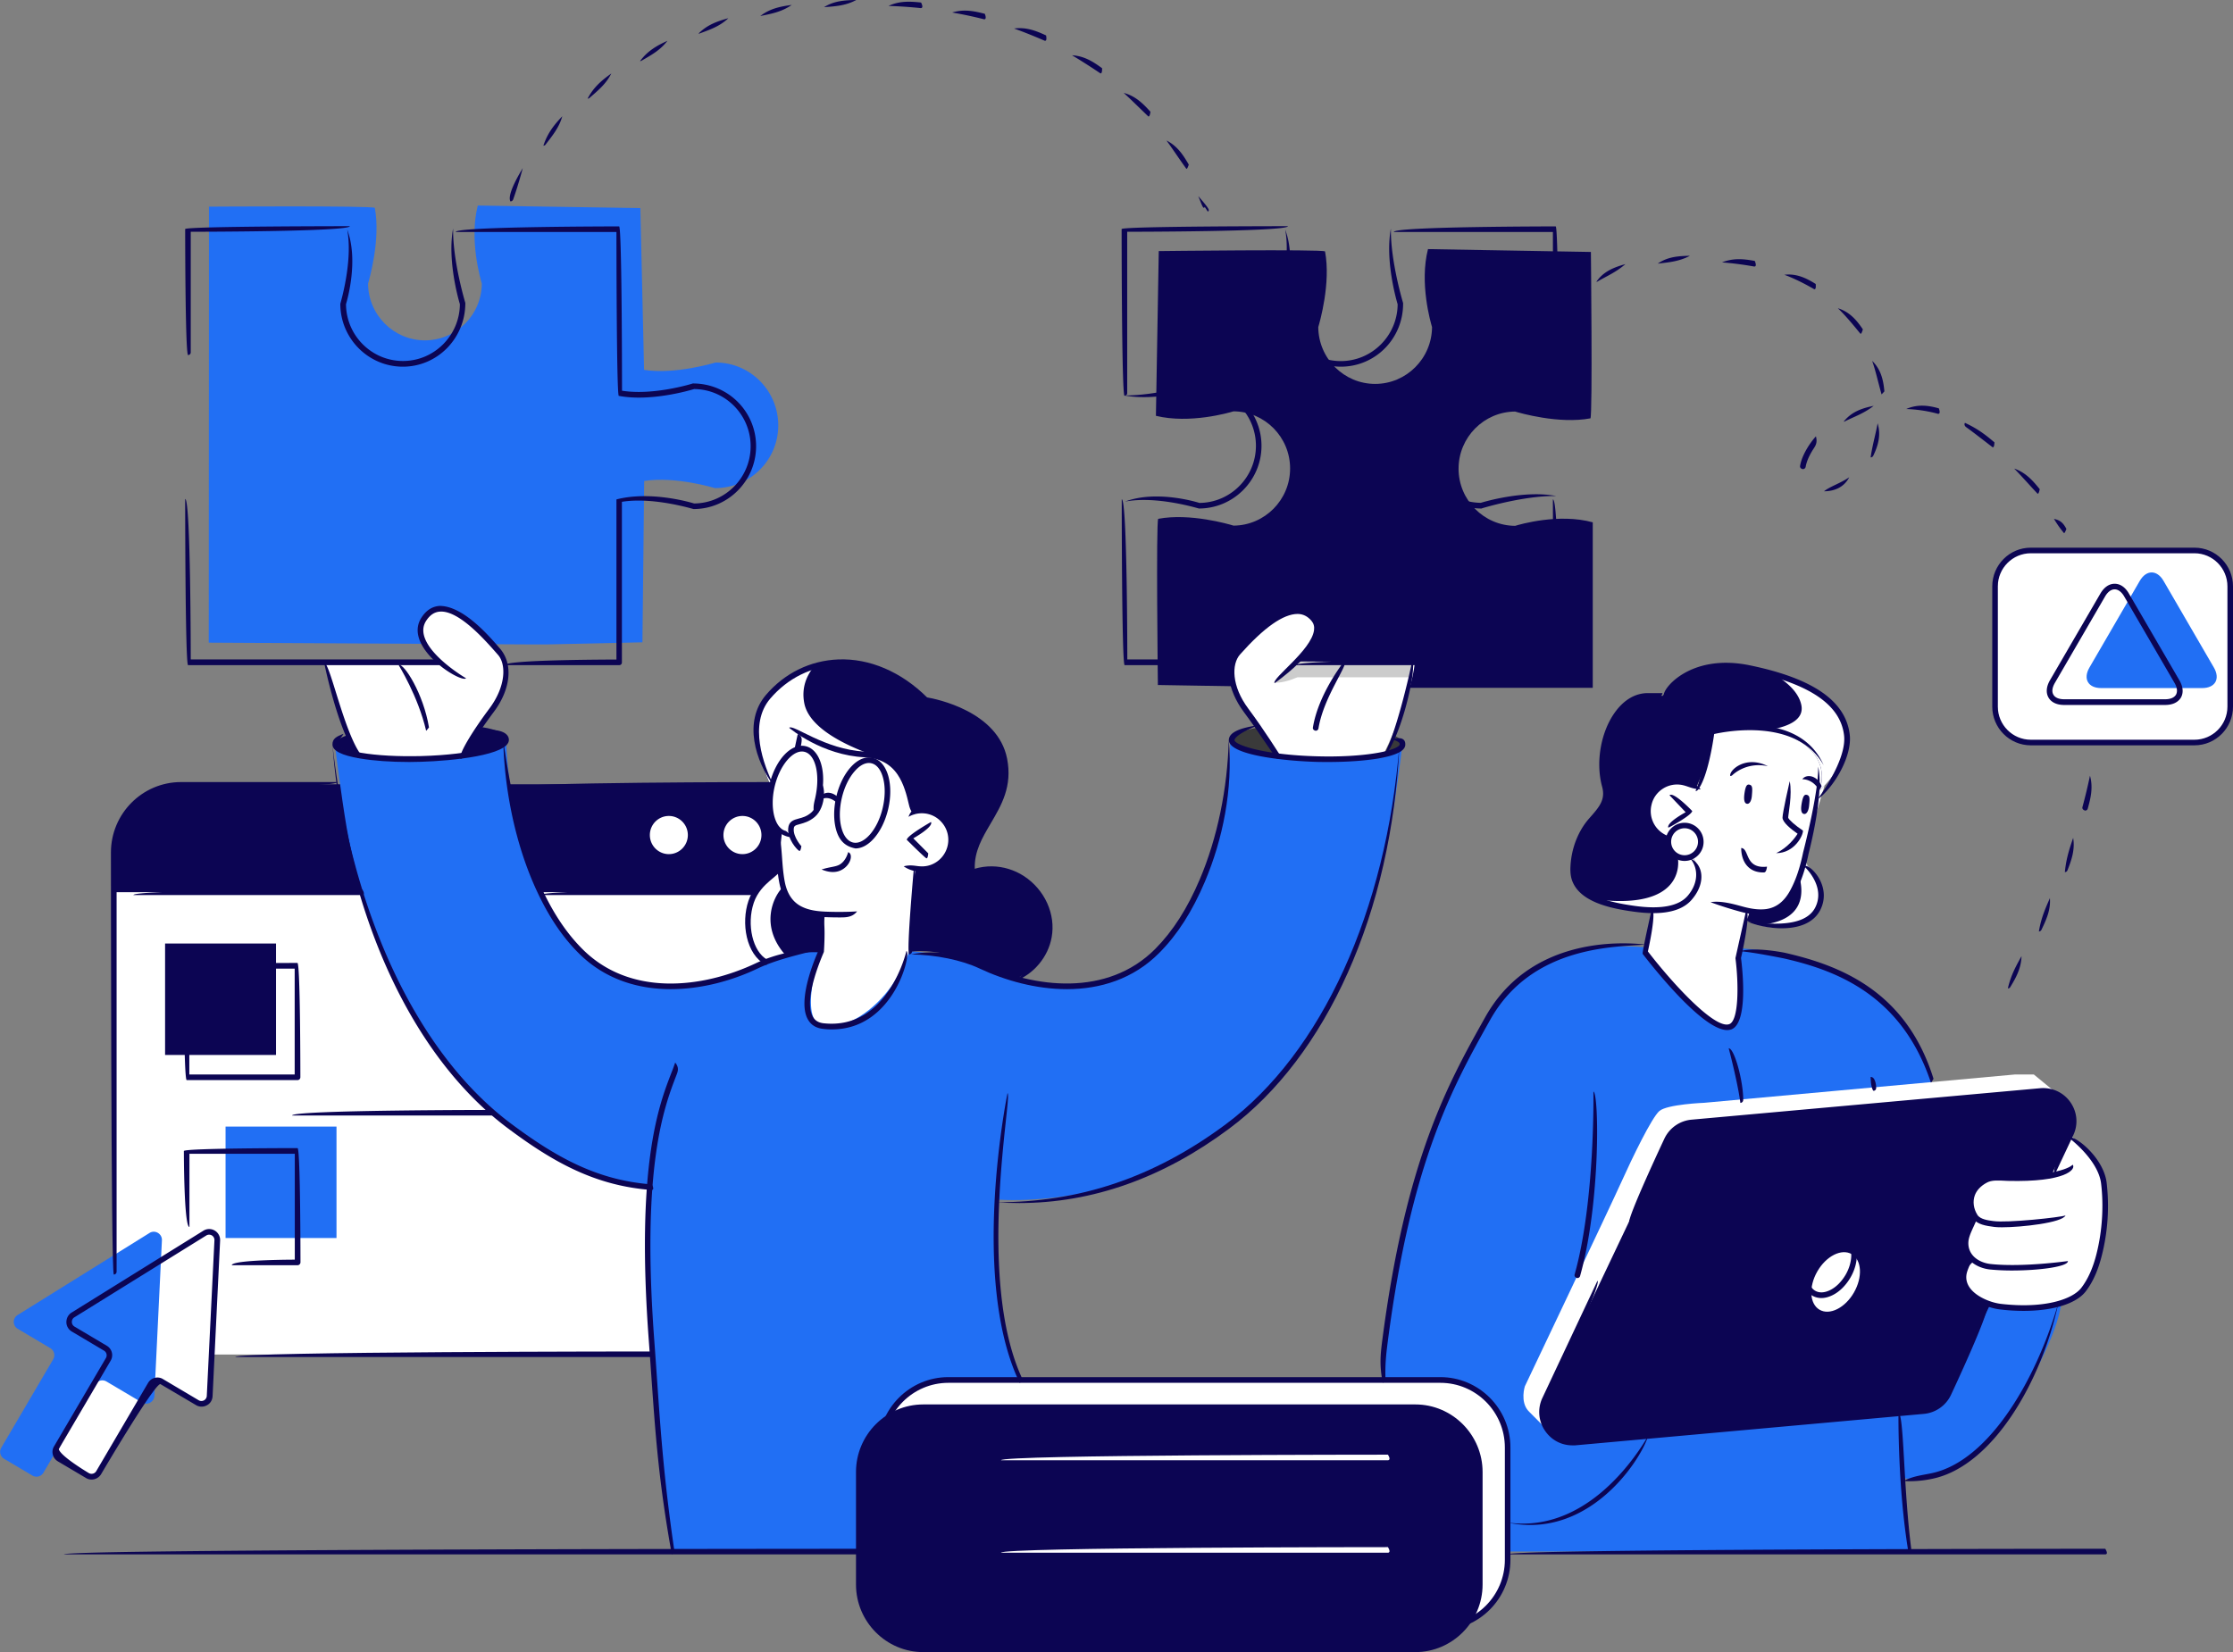 <svg xmlns="http://www.w3.org/2000/svg" width="427" height="316" fill="none"><rect width="100%" height="100%" fill="#808080" stroke="none"/><path fill="#fff" d="M419.526 142.202H388.96c-3.862 0-7.015-3.147-7.015-7.028v-23.036c0-3.881 3.132-7.028 7.015-7.028h30.566c3.862 0 6.994 3.147 6.994 7.028v23.036c0 3.881-3.132 7.028-6.994 7.028Zm-79.901-2.685s-10.126-1.448-12.047.461c0 0-2.004 8.854-2.902 9.861 0 0 .501.902-1.482 0-1.984-.902-8.978.377-8.978.377l-1.92 10.868-7.245 10.658s5.741 2.79 10 2.14c0 0 1.462-.336.961 1.426-.501 1.763-3.048 12.001-3.048 12.001s4.447 8.958 5.094 8.958c.626 0 3.194 1.28 4.447 1.91 1.273.629 4.468.629 5.721.629 1.273 0 6.367 0 6.367-1.28s2.548-4.469 1.9-5.748c-.626-1.28-3.173-8.959-3.173-8.959l-.543-1.405 1.127-5.161s-.208-1.28 1.838-.231c2.046 1.049 9.478 2.622 12.088-2.979 1.399-3.021-3.048-8.77-3.048-8.77l1.441-5.056 3.653-12.231-.626-8.309s-6.368-3.839-6.994-3.839c-.668.021-4.594 1.007-2.631 4.679ZM20.19 261.662l-8.603 14.665-.71 1.762.335.86 4.321 2.686 1.65.881 1.023.231 1.983-2.518 7.913-13.49 1.17-1.489.834-.903s2.15.462 1.942.672c-.209.231 5.282 3.126 5.282 3.126l1.629.629 1.127-.65.313-1.238.94-19.448-12.694-1.406-8.456 15.63Z"/><path fill="#fff" d="M154.352 163.119H21.922v95.962h132.43v-95.962Z"/><path fill="#0C0553" d="M21.755 170.651h128.359l1.942-12.378-4.823-8.266H34.637s-10.189.545-12.569 10.322l-.313 10.322Z"/><path fill="#216FF4" d="M96.77 141.51s.501 18.399 6.41 28.763c5.908 10.364 11.316 17.875 23.55 18.379 12.235.482 19.918-7.364 30.608-6.63l17.224-.042s7.203.378 16.473 4.007c9.27 3.63 17.078 2.958 20.628 1.595 3.549-1.364 8.08-2.266 13.153-9.882s7.412-15.021 8.226-18.588c.835-3.567 2.192-12.735 2.192-16.91 0 0 7.308 3.357 17.162 2.979 9.855-.377 13.112-.314 15.763-2.79 0 0-2.171 19.91-5.512 29.435-3.34 9.525-8.998 25.134-17.162 33.358-8.163 8.224-15.784 15.903-29.48 20.623-13.696 4.7-25.367 3.63-25.367 3.63s-.689 14.371.585 20.896 3.424 12.944 3.424 12.944l10.711 33.505h-76.895s-3.507-26.225-4.008-41.33c-.501-15.106-.209-28.365-.209-28.365s-13.425-.629-26.286-11.329c-12.86-10.7-18.352-19.868-23.195-30.19-4.844-10.302-7.454-21.253-8.477-27.253-1.023-6.001-2.171-15.169-2.171-15.169s6.159 2.098 14.949 1.93c8.768-.168 16.953-1.531 17.704-3.566Zm40.086-72.171c-.229.042-7.725 2.35-13.696 1.405l-.71-30.945-31.087-.483c-1.67 6.504.5 14.015.772 14.917-.041 6-4.906 10.868-10.877 10.868-5.971 0-10.836-4.868-10.878-10.868.272-.902 2.422-8.413 1.295-14.476-.522-.44-31.714-.23-31.714-.23l-.042 83.395 60.86.335h3.862l18.206-.398.334-30.862c5.971-.944 13.467 1.343 13.529 1.364 6.744.02 12.11-5.371 12.11-12 0-6.63-5.366-12.022-11.964-12.022Z"/><path fill="#0C0553" d="m304.216 48.191-31.151-.546c-1.67 6.504.501 14.015.773 14.917-.042 6-4.907 10.868-10.878 10.868s-10.835-4.868-10.877-10.868c.271-.902 2.443-8.413 1.294-14.476-.522-.44-31.797-.063-31.797-.063l-.543 31.512c6.472 1.574 13.947-.587 14.844-.86 5.972.042 10.815 4.93 10.815 10.93s-4.843 10.889-10.815 10.931c-.897-.273-8.372-2.455-14.406-1.3-.438.608-.062 31.784-.062 31.784l32.946.545h50.212V99.906c-6.473-1.783-13.947.399-14.845.672-5.971-.042-10.815-4.93-10.815-10.93s4.844-10.89 10.815-10.931c.898.273 8.372 2.433 14.406 1.3.418-.86.084-31.826.084-31.826Z"/><path fill="#fff" d="M264.819 143.755s5.031-10.197 5.741-17.078h-22.736s6.555-5.14 2.777-8.896c-3.779-3.755-13.049 6.043-13.676 6.84-.626.797-2.401 4.469-.605 7.721 1.775 3.251 7.787 12 7.787 12s17.997 1.804 20.712-.587Zm-176.671.692s7.098-10.343 7.537-11.392c.438-1.049 2.547-5.245-.063-8.161-2.61-2.917-6.2-6.924-8.456-7.679-2.275-.734-4.53-.923-6.075 1.175s-.188 5.287 2.985 8.287H62.113s3.925 13.973 6.054 17.392c.021 0 15.137 2.14 19.98.378Zm85.704 37.575 1.566-15.609s6.598-.357 6.598-5.749c0-5.391-5.512-5.811-7.036-5.643 0 0-1.503-6.483-3.8-8.602-2.318-2.098-5.888-1.888-8.205-2.392-2.318-.503-7.516-2.328-9.5-3.692 0 0-4.969 5.769-6.117 11.413-1.211 5.937 2.317 6.042 2.171 7.427-.626 5.455-1.315 13.133 3.028 14.392 4.342 1.238 5.157 1.343 5.157 1.343l-.794 6.797s-4.844 14.623 1.128 14.686c5.971.063 11.19-5.601 13.153-8.916 1.942-3.294 2.651-5.455 2.651-5.455Z"/><path fill="#0C0553" d="M149.153 166.917s-4.822 1.279-5.971 7.301c-1.127 6 2.965 9.608 2.965 9.608s6.994-2.161 10.878-1.615l.689-7.28c-.021 0-8.519.398-8.561-8.014Zm25.054 15.105s4.573-.671 10.001 1.49c5.407 2.182 10.355 3.608 10.355 3.608s6.661-3.671 6.139-9.944c-.501-6.273-5.533-10.218-8.644-10.658-3.09-.42-5.846-.105-5.846-.105s-1.127-3.63 2.422-8.623c3.549-5.014 4.447-10.217 3.007-14.035-1.42-3.819-6.911-9.001-14.031-9.735l-1.106-.608s-5.783-6.148-13.216-6.63c-7.412-.483-14.719 2.685-17.475 7.972-2.756 5.287.397 13.092 1.399 15.232 0 0 1.921-3.21 2.443-4.343.334-.734 2.797-2.329 2.797-2.329l.981-2.979s3.696 3.168 8.581 3.525c4.886.356 7.725.86 9.918 3.797 2.233 2.979 2.463 7.595 2.463 7.595s1.858-.986 4.176.377c2.296 1.364 3.57 3.336 3.236 5.875-.334 2.538-3.278 5.203-6.765 4.741l-.835 15.777Zm-107.71-41.393 1.378 3.272s-3.215-.545-3.424-1.636c-.209-1.091 2.046-1.636 2.046-1.636Zm25.242-1.595-3.591 5.413s9.144-1.112 8.643-3.231c-.417-1.699-5.052-2.182-5.052-2.182Z"/><path fill="#3A3A3A" d="m266.384 140.88-1.733 3.378s3.383-.713 3.508-1.867-1.754-1.762-1.754-1.762l-.021.251Zm-22.318 3.462-3.821-5.119s-5.136.923-4.76 2.287c.417 1.363 8.581 2.832 8.581 2.832Z"/><path fill="#CCC" d="m270.539 126.677-22.506-.168-3.195 3.042c.167 0-1.336.986-1.336.986 1.253.189 3.027-.335 4.593-.986h21.546l.898-2.874Z"/><path fill="#fff" d="M131.95 159.552c0 2.245-1.816 4.071-4.05 4.071s-4.051-1.826-4.051-4.071c0-2.244 1.817-4.07 4.051-4.07 2.234.021 4.05 1.826 4.05 4.07Zm14.072 0c0 2.245-1.817 4.071-4.05 4.071-2.234 0-4.051-1.826-4.051-4.071 0-2.244 1.817-4.07 4.051-4.07 2.233.021 4.05 1.826 4.05 4.07Z"/><path fill="#0C0553" d="M347.976 151.161s7.266-6.19 4.405-13.386c-2.004-5.035-7.662-7.175-13.341-8.916-5.679-1.741-10.418-1.93-14.113-.818-3.696 1.112-7.015 5.077-7.015 5.077s-4.635-1.259-6.995 1.615c-2.359 2.875-4.447 7.406-4.551 11.392-.104 3.987 1.503 6.483-.793 9.273-2.297 2.791-5.554 7.637-4.719 11.456.814 3.797 4.531 5.685 9.959 6.713 5.408 1.049 9.834.713 12.068-1.552 2.234-2.245 2.943-4.721.689-8.246 0 0-3.508 1.469-4.677-3.335 0 0-4.865-2.287-3.382-7.322 1.482-5.035 7.578-3.798 8.727-2.329 0 0 2.422-4.616 3.069-10.805 0 0 5.637-1.993 11.671-.377 6.013 1.594 10.877 5.349 8.998 11.56Z"/><path fill="#216FF4" d="m332.798 181.393-.313 1.363s1.252 13.595-1.65 13.637c-2.902.042-9.833-5.601-12.464-9.588-2.631-3.986-3.862-4.699-3.862-4.699v-.902s-7.684-.965-15.012 1.384c-7.328 2.35-12.798 6.357-21.003 22.932-8.184 16.574-9.395 28.05-10.627 32.686-1.232 4.637-3.863 20.791-3.195 25.743.669 4.951 6.514 28.763 23.614 32.812h76.643l-.897-14.035s11.086 2.308 20.502-12.462c9.416-14.77 9.604-21.022 9.604-21.022s-9.813 2.035-13.675.21c-3.863-1.826-11.233-42.946-11.233-42.946s-4.196-23.078-36.432-25.113Z"/><path fill="#0C0553" d="m392.488 224.339 4.03-9.064s.313-5.454-4.385-6.441l-68.605 5.623s-3.863.273-5.491 5.035l-22.757 48.17s-1.9 7.364 5.01 8.245l68.042-6.126s2.902-.063 4.26-3.461l19.896-41.981Z"/><path fill="#fff" d="m392.739 208.667-3.821-3.147h-3.632l-59.378 5.412s-7.098.273-8.602 1.574c-1.482 1.301-5.136 8.853-7.244 13.532-2.109 4.699-18.478 39.128-18.478 39.128s-.939 2.916.668 4.699l2.819 2.832s-.772-2.769.438-5.349c1.211-2.581 24.365-51.296 24.365-51.296s2.986-1.427 7.37-1.7c4.406-.273 63.178-5.664 63.178-5.664h2.317v-.021Zm-117.294 102.78h-94.097c-7.078 0-12.861-5.811-12.861-12.923v-21.526c0-7.112 5.783-12.923 12.861-12.923h94.097c7.078 0 12.861 5.811 12.861 12.923v21.526c0 7.112-5.783 12.923-12.861 12.923Zm72.072-68.268c-1.691 2.937-1.503 6.231.438 7.343 1.921 1.112 4.865-.357 6.556-3.294 1.691-2.937 1.503-6.231-.417-7.343-1.942-1.133-4.886.356-6.577 3.294ZM325.24 161c0 1.721-1.399 3.126-3.111 3.126-1.712 0-3.111-1.405-3.111-3.126 0-1.72 1.399-3.126 3.111-3.126 1.712.021 3.111 1.406 3.111 3.126Z"/><path fill="#0C0553" d="M345.346 165.28s5.783 6.378.751 10.28c-5.031 3.902-12.088.525-12.088.525l.626-1.826s4.865.273 6.66-1.657c1.796-1.909 4.051-7.322 4.051-7.322Z"/><path fill="#216FF4" d="m3.361 251.529 25.221-15.693c1.065-.672 2.443.146 2.38 1.405l-1.44 29.75a1.573 1.573 0 0 1-2.36 1.28l-6.806-4.029a1.554 1.554 0 0 0-2.13.546L8.31 281.677a1.54 1.54 0 0 1-2.13.545l-5.387-3.189a1.555 1.555 0 0 1-.542-2.14l9.917-16.888c.438-.735.188-1.7-.543-2.14l-6.18-3.672a1.541 1.541 0 0 1-.084-2.664Zm60.986-36.044H43.134v21.316h21.213v-21.316Z"/><path fill="#0C0553" d="M52.78 180.47H31.568v21.315H52.78V180.47Z"/><path fill="#216FF4" d="M413.721 111.11c-1.252-2.161-3.298-2.161-4.551 0l-9.625 16.574c-1.253 2.161-.25 3.923 2.234 3.923h19.333c2.485 0 3.487-1.762 2.234-3.923l-9.625-16.574Z"/><path fill="#fff" d="M153.789 134.46c-.543-2.916.438-5.182 1.774-6.839-4.322 1.238-7.954 3.755-9.708 7.133-2.756 5.287.397 13.092 1.399 15.232 0 0 1.92-3.21 2.442-4.343.334-.734 2.798-2.329 2.798-2.329l.981-2.979s3.696 3.168 8.581 3.525c3.069.23 5.324.503 7.12 1.405.459-.126-14.072-3.755-15.387-10.805Zm-4.197 35.331a9.69 9.69 0 0 1-.418-2.874s-4.822 1.279-5.971 7.301c-1.148 6 2.944 9.608 2.944 9.608s2.693-.629 4.197-.986c-5.178-5.664-2.464-11.287-.752-13.049Zm198.384-18.63s7.266-6.19 4.406-13.386c-2.005-5.035-7.663-7.175-13.342-8.916 2.443 1.406 4.865 3.42 5.408 5.958.584 2.728-2.213 4.07-5.721 4.721 6.264 1.657 11.128 5.412 9.249 11.623Zm-24.427 12.629s-1.441.609-2.798-.251c.585 2.454.355 10.07-14.489 8.622.522.126 3.967 1.301 4.551 1.427 5.408 1.049 9.834.713 12.068-1.552 2.213-2.266 2.923-4.721.668-8.246Zm21.797 1.49s-.501 1.196-1.211 2.665c.605 2.349 1.357 8.245-7.746 8.979 2.505.671 6.514 1.133 9.687-1.364 5.032-3.902-.73-10.28-.73-10.28Z"/><path fill="#0C0553" d="M270.643 316h-94.097c-7.078 0-12.861-5.811-12.861-12.924v-21.525c0-7.112 5.783-12.924 12.861-12.924h94.097c7.078 0 12.861 5.812 12.861 12.924v21.525c0 7.113-5.804 12.924-12.861 12.924Z"/><path fill="#fff" d="m395.892 217.142-3.383 7.197s-3.695.692-6.806.986c-3.132.272-6.952-.965-8.372 2.727-1.399 3.672.814 5.098.814 5.098s-4.718 4.91-.605 7.973c0 0-4.781 3.671.355 6.881 5.136 3.21 14.907 1.741 17.203.923 2.297-.818 6.326-3.965 6.89-11.623.564-7.657.501-11.707-.793-14.224-1.274-2.539-5.303-5.938-5.303-5.938Z"/><path fill="#0C0553" d="M128.463 297.307c-2.505-13.826-3.152-23.33-3.862-33.379-.167-2.371-.334-4.805-.522-7.343-2.526-33.652 1.9-45.149 4.28-51.317.292-.734.543-1.406.752-2.035.793.986.522 1.678.229 2.433-2.338 6.085-6.723 17.435-4.217 50.856.188 2.538.355 4.972.522 7.343.689 10.028 1.357 19.49 3.319 32.833-.459.609-.48.609-.501.609Zm24.031-153.573c-.397-.063-.584-.357-.522-.651.543-2.559.564-2.622.585-2.664 1.002.398.814 1.196.459 2.895a.518.518 0 0 1-.522.42Zm8.122 31.742c-1.065 0-2.109-.021-2.965-.063-1.211-.042-3.027-.209-4.656-.965-2.15-1.007-3.466-2.853-3.988-5.685-.626-3.252-.459-6.21-.02-9.63.647 3.462.48 6.315 1.064 9.441.46 2.455 1.587 4.07 3.403 4.909 1.107.525 2.464.797 4.239.881 1.774.084 4.363.084 6.201-.042-.898 1.133-2.088 1.154-3.278 1.154Zm15.679-8.685c-1.503-.084-2.589-.462-3.487-1.091 1.358-.357 2.234-.042 3.153 0 2.756.209 5.178-1.931 5.366-4.742a5.031 5.031 0 0 0-1.253-3.671 4.993 4.993 0 0 0-3.466-1.721 5.094 5.094 0 0 0-2.881.672c.522-1.553 1.712-1.826 2.944-1.763a6.015 6.015 0 0 1 4.196 2.077 6.092 6.092 0 0 1 1.504 4.448c-.188 3.294-2.882 5.791-6.076 5.791Z"/><path fill="#0C0553" d="M177.151 164.168c-.376-.168-3.758-3.546-3.758-3.546.125-.86 4.635-3.398 4.635-3.398.522.944-3.382 3.126-3.382 3.126l2.86 2.874c-.083.881-.23.944-.355.944Zm-18.08 32.729a11.78 11.78 0 0 1-1.691-.105c-1.337-.147-2.318-.755-2.903-1.825-2.108-3.735 1.545-12.064 2.005-13.071l.522-7.028c1.064.084.543 7.196.543 7.196-.084.273-4.051 8.937-2.13 12.378.418.755 1.107 1.175 2.088 1.28 12.339 1.322 15.784-13.679 15.825-13.826 1.003.399-2.338 15.001-14.259 15.001Zm.188-30.106c-.668 0-1.378-.168-2.151-.483 1.566-.503 2.547-.482 3.341-.881 1.336-.692 1.733-2.413 1.733-2.434 1.023.336.522 2.476-1.253 3.399-.501.273-1.065.399-1.67.399Z"/><path fill="#0C0553" d="M173.852 182.547c-.542-.588.877-16.197.877-16.197 1.065.105-.334 15.714-.334 15.714a.56.56 0 0 1-.543.483Zm-45.597 6.65c-6.368 0-12.694-1.93-17.684-6.965-3.466-3.483-6.305-7.952-8.727-13.637-3.383-7.993-5.387-17.602-5.617-27.064 1.316 9.294 3.278 18.777 6.598 26.644 2.359 5.56 5.136 9.924 8.497 13.302 9.187 9.273 23.175 7.51 33.197 2.769 3.695-1.741 7.892-2.665 12.464-2.748-4.405 1.153-8.456 2.035-12.026 3.713-4.927 2.371-10.836 3.986-16.702 3.986Zm-3.654 38.414c-10.732-.797-18.728-5.266-27.413-11.748-18.52-13.784-31.088-41.247-33.614-73.43 3.57 31.805 15.972 58.954 34.261 72.57 8.539 6.356 16.369 10.762 26.808 11.538.48.861.229 1.07-.042 1.07Zm-36.558-82.472c-.417-.86 2.36-5.371 5.533-9.609 3.194-4.279 3.236-8.496 1.65-10.28-2.38-2.727-7.433-8.518-11.087-8.266-1.044.063-1.9.63-2.61 1.7-.563.839-.71 1.741-.48 2.748.96 4.133 7.996 8.266 8.08 8.308-.835.755-8.038-3.483-9.124-8.056-.313-1.301-.104-2.518.626-3.609.898-1.364 2.046-2.098 3.445-2.182 4.468 0 9.354 5.623 11.462 8.078 2.715 3.063 2.067 7.951-1.106 12.189-3.132 4.196-5.909 8.665-5.93 8.707a.503.503 0 0 1-.459.272Z"/><path fill="#0C0553" d="M78.251 145.748c-3.528 0-6.806-.231-9.395-.672-3.528-.587-5.261-1.468-5.282-2.664-.02-1.091.73-1.553 2.13-2.056-1.086 1.51-1.065 1.783-1.065 2.014 0 .252.814 1.028 4.405 1.615 3.07.525 7.14.735 11.462.63 10.23-.273 15.742-2.203 15.722-3.105 0-.105-.168-1.112-4.719-1.763 3.925-.524 5.762.378 5.804 1.742.084 2.958-10.94 4.049-16.765 4.217-.773.021-1.545.042-2.297.042Zm3.236-5.98c-1.544-6.629-5.26-12.546-5.282-12.609 1.065-.335 4.781 5.581 5.825 11.98-.5.629-.522.629-.543.629Zm122.514 49.429c-5.867 0-11.776-1.636-16.724-3.965-3.382-1.594-8.268-2.602-13.07-2.685 4.969-.987 10.022.042 13.529 1.699 10.022 4.741 24.01 6.483 33.197-2.769 3.361-3.399 6.138-7.742 8.497-13.302 3.341-7.867 5.303-17.35 5.533-26.665.835 9.483-1.169 19.092-4.552 27.106-2.401 5.685-5.261 10.154-8.727 13.637-4.969 5.014-11.295 6.944-17.683 6.944Zm-9.103 40.911c-1.42 0-2.84-.042-4.28-.147 15.554 0 29.855-4.552 43.823-14.958 18.268-13.616 30.67-40.764 33.175-72.654-1.461 32.267-14.03 59.73-32.549 73.514-12.673 9.462-26.181 14.245-40.169 14.245Zm49.335-84.969c-.481-.293-3.257-4.762-6.389-8.958-3.153-4.238-3.821-9.126-1.587-11.644 1.858-2.098 7.287-8.182 11.838-8.182 1.441.021 2.61.587 3.508 1.699.626.755.856 1.637.73 2.644-.584 4.342-8.288 9.755-8.601 9.965-.543-.944 7.015-6.252 7.537-10.112.104-.714-.063-1.301-.481-1.804-.73-.861-1.586-1.301-2.63-1.322-2.777 0-6.452 2.601-11.024 7.741-1.67 1.868-1.628 6.085 1.566 10.364 3.153 4.238 5.95 8.749 5.992 8.791-.271.797-.355.818-.459.818Z"/><path fill="#0C0553" d="M254.024 145.748c-.751 0-1.503 0-2.275-.021-5.825-.168-16.849-1.238-16.765-4.217.041-1.343 1.879-2.266 5.658-2.791-4.427 1.721-4.573 2.728-4.573 2.833-.021.902 5.512 2.832 15.722 3.105 4.342.126 8.393-.105 11.462-.63 3.591-.608 4.384-1.384 4.405-1.615 0-.252.021-.504-1.42-1.007 1.754-.525 2.526-.042 2.485 1.028-.021 1.196-1.754 2.056-5.282 2.664-2.61.42-5.888.651-9.417.651Zm-103.096 14.35c-3.654-.755-4.948-5.056-3.821-9.903 1.128-4.846 4.176-8.119 6.953-7.468 2.777.65 4.071 4.951 2.944 9.797-.397 1.784-.543 2.413-1.274 3.546-.271-1.553-.167-2.056.125-3.294 1.065-4.595.084-8.497-2.046-8.979-2.108-.504-4.718 2.559-5.679 6.65-.96 4.112.021 7.994 2.151 8.497 1.232.923.981 1.154.647 1.154Zm12.652 2.182c-2.108-.399-3.152-1.658-3.695-3.567-.501-1.804-.501-4.049.021-6.294.522-2.245 1.503-4.259 2.756-5.664 1.336-1.49 2.818-2.119 4.217-1.805 1.378.315 2.443 1.574 2.986 3.483.501 1.804.501 4.049-.021 6.294-.522 2.245-1.503 4.259-2.756 5.665-1.107 1.238-2.318 1.888-3.508 1.888Zm2.589-16.343c-.877 0-1.816.524-2.693 1.531-1.127 1.259-2.025 3.105-2.505 5.182-.481 2.077-.501 4.133-.042 5.77.417 1.531 1.211 2.496 2.192 2.727.981.231 2.109-.294 3.174-1.469 1.127-1.258 2.025-3.105 2.505-5.182.48-2.077.501-4.133.042-5.769-.418-1.532-1.211-2.497-2.193-2.728a1.928 1.928 0 0 0-.48-.062Z"/><path fill="#0C0553" d="M160.302 153.804c-1.941-1.951-3.34-.881-3.507-.755.104-1.49 2.088-2.203 3.904-.126-.146.839-.271.881-.397.881Zm204.857 129.509c-.397 0-.772-.021-1.148-.042 1.837-.965 3.633-1.112 5.449-1.51 10.961-2.371 20.043-18.106 24.177-32.666-3.194 15.147-12.569 31.239-23.968 33.715a20.686 20.686 0 0 1-4.51.503Zm-72.531 8.371c-1.42 0-2.902-.147-4.447-.482 14.845 2.161 24.428-12.148 27.016-16.616-1.482 4.699-9.791 17.098-22.569 17.098Zm-28.206-27.19c-.647-3.189-.459-5.266-.146-7.783 4.509-34.995 12.61-49.45 19.75-62.185 8.456-15.105 25.493-14.434 30.545-13.868-4.969.525-21.462-.126-29.605 14.393-7.099 12.671-15.137 27.022-19.625 61.807-.314 2.433-.502 4.468-.397 7.07-.501.566-.501.566-.522.566Zm104.808-57.443c-5.574-16.679-17.955-21.441-28.185-23.749-.042 0-5.617-1.154-8.31-1.364 2.86-.86 8.31.252 8.539.294 10.502 2.392 23.238 7.28 28.457 24.106-.397.692-.438.713-.501.713Zm-32.549-32.057c-1.044 0-2.213-.168-3.549-.525-1.754-.461-4.28-1.238-6.034-1.909 2.088-.336 4.593.42 6.305.881 1.733.462 3.09.588 4.301.441 1.984-.273 3.508-1.469 4.677-3.672 1.044-1.951 1.816-4.238 2.422-7.196.042-.147 3.027-11.623 2.86-16.364 1.232 4.846-1.691 16.133-1.816 16.616-.627 3.021-1.441 5.392-2.527 7.448-1.336 2.538-3.131 3.923-5.49 4.238-.355.021-.752.042-1.149.042Zm-17.809-14.015c-3.174-1.07-4.865-4.175-4.134-7.28a6.106 6.106 0 0 1 2.756-3.818c1.399-.86 3.027-1.133 4.635-.735a6.231 6.231 0 0 1 3.09 1.826c-1.482-.021-2.359-.546-3.341-.777a5.003 5.003 0 0 0-3.82.609c-1.149.713-1.963 1.825-2.255 3.147a5.062 5.062 0 0 0 3.257 5.979c.25.902.042 1.049-.188 1.049Z"/><path fill="#0C0553" d="M318.997 158.273c-.25-1.007 3.341-2.916 3.341-2.916l-3.09-3.252c.772-.735 4.343 3.021 4.343 3.021-.126.839-4.343 3.084-4.343 3.084a.555.555 0 0 1-.251.063Zm-17.37 86.185c-.439-.105-.606-.398-.522-.692 3.925-13.973 3.591-34.764 3.591-34.974 1.065.189 1.419 21.148-2.547 35.268a.54.54 0 0 1-.522.398Zm35.576-77.583c-1.19 0-2.15-.336-2.881-1.028-1.462-1.364-1.357-3.567-1.357-3.651 1.065.063 1.002 1.867 2.088 2.874.647.609 1.607.839 2.839.693-.146 1.091-.418 1.112-.689 1.112Zm-36.537 109.578c-2.067 0-3.967-.986-5.178-2.728a6.32 6.32 0 0 1-.542-6.357l10.522-22.385c.961.461-9.562 22.847-9.562 22.847a5.279 5.279 0 0 0 .438 5.287 5.2 5.2 0 0 0 4.782 2.245l66.705-6.021a5.274 5.274 0 0 0 4.28-3.001l7.83-16.658c.96.462-6.869 17.12-6.869 17.12a6.375 6.375 0 0 1-5.157 3.63l-66.706 6.021h-.543Zm10.878-42.569c-.48-.776 6.723-16.091 6.723-16.091a6.372 6.372 0 0 1 5.156-3.63l66.727-6.021c2.255-.189 4.447.797 5.762 2.686 1.316 1.888 1.524 4.279.522 6.356l-3.465 7.364c-.961-.461 2.484-7.825 2.484-7.825a5.278 5.278 0 0 0-.438-5.287c-1.086-1.574-2.84-2.413-4.781-2.245l-66.706 6.021a5.275 5.275 0 0 0-4.28 3l-7.203 15.316c-.105.231-.292.356-.501.356Zm12.673-82.577c1.482-3.168 2.526-11.329 2.547-11.413.564-.503 17.078-4.72 21.964 6.483-5.115-9.084-18.603-6.504-20.941-5.979-.23 1.678-1.294 8.455-3.132 10.7a.582.582 0 0 1-.438.209Z"/><path fill="#0C0553" d="M316.137 174.658c-1.169 0-2.422-.105-3.8-.294-4.572-.629-10.001-1.867-11.608-5.664-.459-1.049-.459-2.224-.418-3 .167-3.399 1.441-6.714 3.529-9.106 2.025-2.286 3.215-3.629 2.505-6.189-1.273-4.741-.188-10.679 2.672-14.434 1.692-2.224 3.8-3.399 6.076-3.399h2.798c0 1.07-2.798 1.07-2.798 1.07-2.464 0-4.196 1.616-5.24 2.958-2.631 3.441-3.675 9.127-2.485 13.491.835 3.126-.626 4.804-2.338 6.734-2.318 2.644-3.508 5.728-3.675 8.896-.021.671-.042 1.678.334 2.517 1.399 3.294 6.493 4.406 10.773 5.014 5.157.735 8.623.063 10.314-1.972 2.276-2.727 1.796-5.622.355-7.154 2.526 1.133 3.174 4.616.459 7.847-1.44 1.783-3.946 2.685-7.453 2.685Zm48.792 122.208c-2.067-12.462-1.9-26.455-1.9-26.602 1.065.147.919 14.077 2.443 25.994-.501.608-.522.608-.543.608Zm-24.197-119.313c-2.443 0-4.907-.566-6.535-1.258 3.653.398 10.877 1.321 12.923-2.728 2.025-4.028-1.962-7.72-2.129-7.867.772-.756 5.491 3.587 3.09 8.35-1.336 2.622-4.322 3.503-7.349 3.503Zm46.203 73.178c-1.42 0-2.923-.084-4.468-.272-3.278-.378-7.955-2.749-7.516-6.651.146-1.322.898-2.434 2.088-3.084-.355 1.427-.919 2.245-1.023 3.21-.355 3.273 4.113 5.161 6.576 5.455 8.268.965 13.675-.84 15.387-3.042 1.274-1.658 2.255-3.819 2.944-6.609 1.065-4.28 1.378-9.021.856-13.343-.543-4.595-6.159-8.77-6.221-8.812.876-.692 6.701 3.651 7.286 8.686a38.61 38.61 0 0 1-.898 13.742c-.73 2.958-1.753 5.245-3.131 7.028-1.838 2.35-6.285 3.692-11.88 3.692Z"/><path fill="#0C0553" d="M382.822 234.745c-.585 0-1.086-.021-1.42-.063-1.587-.21-3.382-.441-4.175-1.721-.919-1.468-1.128-3.168-.606-4.678.439-1.238 1.399-2.266 2.798-3.021 1.211-.651 2.484-.588 3.716-.525 11.274.294 13.216-1.951 13.216-1.972.668.902-1.357 3.378-12.422 3.105-2.005-.105-3.07-.168-4.009.336-1.169.629-1.942 1.468-2.297 2.434-.417 1.174-.25 2.538.501 3.734.522.839 2.026 1.049 3.028 1.175 2.714.398 12.923-.714 13.821-1.07-.626 1.405-8.456 2.266-12.151 2.266Zm-24.574-26.099c-.542-.546-.542-2.665-.542-2.665 1.064 0 1.064 2.119 1.064 2.119 0 .315-.229.546-.522.546Z"/><path fill="#0C0553" d="M384.743 243.011c-1.42 0-2.84-.063-4.155-.189-2.735-.273-5.533-2.119-5.241-5.497.147-1.636 1.232-3.357 2.777-4.406-.668 1.763-1.586 3.21-1.712 4.511-.229 2.665 2.046 4.112 4.28 4.343 6.138.65 14.657-.567 14.74-.567.063 1.049-5.324 1.805-10.689 1.805Zm-36.454 5.266c-.605 0-1.19-.147-1.712-.441-2.171-1.259-2.463-4.888-.626-8.077 1.837-3.189 5.094-4.763 7.286-3.504 2.172 1.259 2.464 4.889.627 8.077-.877 1.511-2.088 2.728-3.403 3.378-.752.378-1.483.567-2.172.567Zm-1.399-7.994c-1.545 2.686-1.44 5.644.23 6.609.773.441 1.775.399 2.86-.147 1.149-.566 2.193-1.636 2.965-2.958 1.503-2.643 1.399-5.665-.23-6.609-1.67-.965-4.3.42-5.825 3.105Zm-16.619-43.26c-4.885 0-14.969-13.029-16.159-14.581-.105-.441 1.733-8.497 1.733-8.497 1.044.231-.731 8.035-.731 8.035 4.593 5.979 12.756 14.917 15.554 13.91 1.858-.651 1.817-7.763 1.19-12.609.021-.189 2.025-9.043 2.025-9.043 1.044.252-.96 9.001-.96 9.001.292 2.308 1.399 12.525-1.9 13.679-.25.063-.501.105-.752.105Zm-7.056-60.423c-.23-.063-3.988-1.888-3.988-1.888.459-.965 4.217.86 4.217.86.147.903-.041 1.028-.229 1.028Zm79.358 160.707H288.306c0-1.07 114.267-1.07 114.267-1.07.521.839.292 1.07 0 1.07Zm-234.086 0H12.235c0-1.07 156.252-1.07 156.252-1.07.543.839.292 1.07 0 1.07Zm177.046-145.265c-.417-.105-.73.042-1.002 1.573-.313 1.7.105 2.056.501 2.077.376.021.815-.461.919-1.699.125-1.238.146-1.804-.418-1.951Zm-10.981-1.951c-.418-.105-.731.062-.961 1.594-.25 1.72.167 2.056.543 2.056.376.021.814-.482.877-1.72.104-1.238.104-1.805-.459-1.93ZM17.517 282.999c-.355 0-.731-.084-1.065-.294l-5.387-3.189c-.48-.294-.835-.734-.96-1.28a2.035 2.035 0 0 1 .23-1.594l9.917-16.889a1.03 1.03 0 0 0-.355-1.406l-6.18-3.671a2.09 2.09 0 0 1-1.023-1.784c0-.755.355-1.426.981-1.825l25.221-15.672a2.073 2.073 0 0 1 2.171-.021 2.096 2.096 0 0 1 1.023 1.909l-1.44 29.771c-.042.755-.439 1.405-1.107 1.741a2.077 2.077 0 0 1-2.067-.042l-6.827-4.028c-1.399.357-11.316 17.246-11.316 17.246a2.151 2.151 0 0 1-1.816 1.028Zm-3.299-31.03c-.313.189-.48.525-.48.881 0 .357.188.693.5.882l6.18 3.671a2.08 2.08 0 0 1 .732 2.874l-9.918 16.889c.355 1.406 5.763 4.595 5.763 4.595a1.04 1.04 0 0 0 1.399-.357l9.917-16.889c.292-.482.73-.839 1.273-.965a2.008 2.008 0 0 1 1.587.231l6.827 4.049a1.028 1.028 0 0 0 1.545-.839l1.462-29.75a1.023 1.023 0 0 0-.501-.944 1.023 1.023 0 0 0-1.065.021l-25.221 15.651Zm399.817-117.131h-19.333c-1.399 0-2.464-.503-2.986-1.426-.522-.924-.418-2.098.292-3.315l9.625-16.554c.71-1.216 1.67-1.888 2.735-1.888s2.046.672 2.735 1.888l9.646 16.575c.71 1.216.814 2.391.292 3.314-.543.903-1.587 1.406-3.006 1.406Zm-9.667-22.113c-.668 0-1.315.483-1.816 1.343l-9.625 16.574c-.501.881-.606 1.658-.272 2.224.314.566 1.044.881 2.047.881h19.333c1.002 0 1.733-.315 2.067-.881.313-.566.229-1.364-.272-2.224l-9.645-16.574c-.502-.86-1.149-1.343-1.817-1.343ZM77.04 70.136c-6.597 0-11.963-5.392-11.963-12.021.042-.231 2.443-8.14 1.316-14.204 2.192 5.853.041 13.364-.23 14.266.042 6 4.906 10.868 10.898 10.868 5.971 0 10.836-4.867 10.878-10.868-.272-.902-2.422-8.413-1.295-14.476-.083 6.252 2.318 14.162 2.339 14.246 0 6.797-5.366 12.189-11.943 12.189Z"/><path fill="#0C0553" d="M118.421 127.222h-21.88c0-1.07 21.337-1.07 21.337-1.07v-30.63c6.472-1.658 13.947.503 14.844.776 5.972-.042 10.815-4.93 10.815-10.952 0-6-4.843-10.888-10.815-10.93-.897.273-8.372 2.455-14.405 1.3-.439-.524-.439-31.343-.439-31.343H87.145c0-1.07 31.255-1.07 31.255-1.07.543.545.543 31.428.543 31.428 5.971.965 13.466-1.343 13.529-1.385 6.744-.021 12.109 5.37 12.109 12s-5.365 12.022-11.963 12.022c-.23-.042-7.746-2.35-13.696-1.385v30.715a.5.5 0 0 1-.501.524Zm-34.553 0H35.952c-.543-.545-.543-31.784-.543-31.784 1.065 0 1.065 30.693 1.065 30.693h47.373c.563.84.313 1.091.02 1.091Zm-47.916-59.31c-.543-.545-.543-24.106-.543-24.106.543-.545 31.485-.545 31.485-.545 0 1.07-30.42 1.07-30.42 1.07v23.015a.517.517 0 0 1-.522.566Zm220.453 2.224c-6.598 0-11.963-5.392-11.963-12.022.041-.23 2.442-8.14 1.315-14.203 2.192 5.853.021 13.364-.251 14.287.042 6 4.907 10.868 10.878 10.868s10.836-4.867 10.877-10.868c-.271-.902-2.422-8.413-1.294-14.476-.084 6.252 2.317 14.162 2.338 14.246.063 6.776-5.303 12.168-11.9 12.168Zm-27.142 27.127c-.23-.042-8.122-2.476-14.134-1.322 5.845-2.203 13.299-.042 14.218.252 5.971-.042 10.814-4.93 10.814-10.93s-4.843-10.89-10.814-10.931c-.898.273-8.393 2.434-14.406 1.3 6.242.085 14.092-2.328 14.176-2.349 6.744-.021 12.109 5.37 12.109 12 0 6.588-5.365 11.98-11.963 11.98Zm53.991 0c-6.598 0-11.963-5.392-11.963-12.022s5.365-12.021 11.963-12.021c.23.042 8.122 2.476 14.134 1.322-5.825 2.203-13.32.042-14.218-.231-5.971.042-10.814 4.93-10.814 10.93s4.843 10.89 10.814 10.931c.898-.273 8.393-2.455 14.406-1.3-6.242-.085-14.092 2.328-14.176 2.35-.021.041-.083.041-.146.041Z"/><path fill="#0C0553" d="M215.024 75.696c-.543-.546-.543-31.89-.543-31.89.543-.545 31.798-.545 31.798-.545 0 1.07-30.733 1.07-30.733 1.07v30.82a.511.511 0 0 1-.522.545Zm20.711 51.526h-20.69c-.543-.545-.543-31.721-.543-31.721 1.065 0 1.065 30.63 1.065 30.63h20.168c.522.84.293 1.091 0 1.091Zm47.999 0h-35.91c0-1.07 35.91-1.07 35.91-1.07.522.819.292 1.07 0 1.07Zm13.759-7.049c-.543-.545-.543-24.651-.543-24.651 1.065 0 1.065 24.106 1.065 24.106a.523.523 0 0 1-.522.545Zm0-44.855c-.543-.546-.543-30.945-.543-30.945h-30.419c0-1.07 30.962-1.07 30.962-1.07.543.545.543 31.49.543 31.49 0 .273-.251.525-.543.525ZM68.418 144.971c-3.78-5.098-6.305-17.665-6.43-18.189 1.085-.084 3.653 12.672 6.868 17.35-.23.818-.334.839-.438.839Z"/><path fill="#0C0553" d="M251.582 139.768c-.376-.063-.585-.335-.522-.629 1.044-6.42 5.887-12.546 6.096-12.798.794.735-4.029 6.84-5.031 12.966a.541.541 0 0 1-.543.461Zm13.069 4.763c2.777-5.518 5.345-17.833 5.366-17.959.94.734-1.587 12.882-4.927 17.728a.543.543 0 0 1-.439.231Zm-69.67 119.963c-9.562-19.889-2.401-55.051-2.317-55.408.981.567-6.118 35.372 2.818 54.632-.334.755-.417.776-.501.776Z"/><path fill="#0C0553" d="M275.445 311.804h-94.097c-7.391 0-13.404-6.042-13.404-13.469v-21.463c0-7.426 6.013-13.469 13.404-13.469h94.077c7.39 0 13.403 6.043 13.403 13.469v21.463c0 7.427-5.992 13.469-13.383 13.469Zm-94.097-47.31c-6.807 0-12.318 5.56-12.318 12.378v21.463c0 6.839 5.532 12.399 12.318 12.399h94.077c6.806 0 12.339-5.56 12.339-12.399v-21.463c0-6.839-5.533-12.378-12.339-12.378h-94.077Zm-56.497-4.93H44.992c0-1.07 79.859-1.07 79.859-1.07.543.839.293 1.07 0 1.07ZM21.755 243.787c-.543-.545-.543-80.731-.543-80.731 0-7.427 6.013-13.469 13.404-13.469h29.898c0 1.07-29.898 1.07-29.898 1.07-6.806 0-12.318 5.56-12.318 12.378v80.207c0 .314-.23.545-.543.545Zm125.561-93.13h-49.71c0-1.07 49.71-1.07 49.71-1.07.522.839.293 1.07 0 1.07Zm38.562 16.113c-.689-4.175 1.023-7.05 2.652-9.819 1.962-3.294 3.967-6.714 3.006-11.644-1.733-8.832-14.448-10.846-14.594-10.867-5.052-4.931-10.856-7.469-16.598-7.218-5.073.189-9.708 2.476-13.069 6.42-4.155 4.889-1.316 12.609.751 16.763-3.633-4.888-5.908-12.378-1.566-17.476 3.55-4.175 8.477-6.588 13.842-6.798 5.972-.23 12.026 2.35 16.974 7.26 1.671.293 13.509 2.622 15.304 11.706 1.044 5.329-1.086 8.917-3.132 12.399-1.628 2.77-3.173 5.371-3.048 8.707-.501.567-.522.567-.522.567Z"/><path fill="#0C0553" d="M194.021 187.645c2.964-2.266 5.386-5.224 6.013-8.56.73-3.986-1.211-8.266-4.844-10.616-3.32-2.182-7.85-2.434-12.068-.734 4.155-2.833 9.041-2.518 12.673-.168 3.988 2.601 6.118 7.301 5.303 11.728-.668 3.713-3.361 6.965-6.869 8.329-.083 0-.146.021-.208.021Zm-47.561-3.084c-3.841-2.014-4.76-8.057-3.34-12.253 1.482-4.384 5.804-5.874 5.992-5.937.292 1.028-3.654 2.413-4.969 6.294-1.42 4.196-.188 9.399 2.568 10.889.125.902-.063 1.007-.251 1.007Zm28.248-28.764c-.647-.797-.772-1.343-.918-1.951-.376-1.636-.919-3.86-2.13-5.665-1.419-2.098-3.507-3.189-6.326-3.335-8.121-.399-14.176-5.413-14.427-5.644.752-.776 6.744 4.175 14.49 4.553 3.132.146 5.553 1.426 7.161 3.797 1.336 1.972 1.9 4.322 2.297 6.021.146.588.25 1.091.396 1.49-.417.734-.48.734-.543.734Zm-21.859 6.965c-.48-.251-2.276-2.265-2.13-4.3.105-1.385 1.065-1.637 1.984-1.889.731-.188 1.545-.398 2.401-1.133 1.879-1.594 1.691-5.748 1.691-5.79 1.086.147 1.273 4.679-1.002 6.609-1.044.881-2.067 1.154-2.819 1.363-.981.252-1.148.357-1.19.923-.104 1.574 1.441 3.294 1.462 3.315-.147.86-.272.902-.397.902Z"/><path fill="#0C0553" d="M144.059 171.196H103.41c0-1.07 40.67-1.07 40.67-1.07.522.819.292 1.07-.021 1.07Zm-74.806 0h-43.74c0-1.07 43.76-1.07 43.76-1.07.523.819.293 1.07-.02 1.07Zm72.719-6.755c-2.589 0-4.698-2.119-4.698-4.721 0-2.601 2.109-4.72 4.698-4.72 2.588 0 4.697 2.119 4.697 4.72a4.69 4.69 0 0 1-4.697 4.721Zm0-8.371c-2.005 0-3.633 1.636-3.633 3.65 0 2.014 1.628 3.651 3.633 3.651 2.004 0 3.632-1.637 3.632-3.651s-1.628-3.65-3.632-3.65Zm-14.072 8.371c-2.589 0-4.698-2.119-4.698-4.721 0-2.601 2.109-4.72 4.698-4.72 2.589 0 4.697 2.119 4.697 4.72a4.69 4.69 0 0 1-4.697 4.721Zm0-8.371c-2.005 0-3.633 1.636-3.633 3.65 0 2.014 1.628 3.651 3.633 3.651 2.004 0 3.632-1.637 3.632-3.651s-1.628-3.65-3.632-3.65Zm103.054-115.6-.584-.902c-.251.609-.543-.377-1.232-2.056 2.296 2.644 2.171 2.727 1.816 2.958ZM97.605 38.52c-.459-.819.334-3.022 2.36-6.358-1.023 3.798-1.838 5.98-1.838 6-.104.231-.292.357-.522.357Zm129.257-6.232c-1.461-2.014-2.589-3.755-3.8-5.413 2.109 1.07 3.236 2.833 4.259 4.616-.271.776-.354.797-.459.797Zm-122.951-4.427c.814-2.496 2.171-4.112 3.612-5.622-.627 2.224-1.963 3.797-3.195 5.413a.511.511 0 0 1-.417.21Zm115.686-5.58c-1.754-1.679-3.216-3.147-4.719-4.511 2.255.588 3.737 2.077 5.115 3.609-.125.86-.271.902-.396.902Zm-107.231-3.42c1.19-2.287 2.84-3.588 4.531-4.804-1.044 2.077-2.673 3.356-4.176 4.678a.563.563 0 0 1-.355.126Zm98.065-4.825a124.704 124.704 0 0 0-5.428-3.462c2.338.126 4.092 1.259 5.741 2.476.021.902-.146.986-.313.986Zm-88.043-2.35c1.503-2.035 3.361-3.021 5.24-3.881-1.399 1.846-3.215 2.79-4.969 3.818a.573.573 0 0 1-.271.063Zm77.416-3.881c-2.046-.882-3.946-1.658-5.888-2.35 2.339-.315 4.26.461 6.118 1.322.167.902-.021 1.028-.23 1.028ZM133.558 6.44c1.733-1.762 3.716-2.392 5.72-2.958-1.67 1.594-3.633 2.224-5.532 2.937-.084 0-.147.02-.188.02Zm54.638-2.749a81.525 81.525 0 0 0-6.118-1.3c2.255-.693 4.301-.252 6.243.251.334.882.104 1.05-.125 1.05Zm-42.8-.629c1.879-1.469 3.925-1.825 5.992-2.119-1.9 1.343-3.946 1.7-5.888 2.098-.042.021-.063.021-.104.021Zm30.67-1.51a85.918 85.918 0 0 0-6.16-.42c2.13-1.007 4.218-.86 6.222-.65.439.86.209 1.07-.062 1.07Zm-18.478-.19C159.551.127 161.639.043 163.727 0c-2.046 1.112-4.113 1.217-6.097 1.364h-.042ZM56.893 206.59H35.681c-.543-.546-.543-21.862-.543-21.862.543-.545 21.755-.545 21.755-.545.543.545.543 21.861.543 21.861a.54.54 0 0 1-.543.546Zm-20.69-1.07H56.35v-20.246H36.203v20.246Zm20.69 36.484H44.324c0-1.07 12.047-1.07 12.047-1.07v-20.246H36.224v13.994c-1.065 0-1.065-14.539-1.065-14.539.543-.546 21.755-.546 21.755-.546.543.546.543 21.861.543 21.861a.572.572 0 0 1-.564.546Zm37.455-28.638H55.85c0-1.07 38.52-1.07 38.52-1.07.522.839.272 1.07-.02 1.07Zm253.357-60.695c2.443-3.357 5.303-8.476 4.927-11.958-.647-5.938-6.66-9.987-18.331-12.4-11.065-2.286-15.867 4.511-16.055 4.805-.835-.693 4.447-8.287 16.285-5.875 12.193 2.497 18.456 6.861 19.187 13.323.417 3.86-2.568 9.294-5.637 11.937a.51.51 0 0 1-.376.168Zm-25.576 12.001c-2.004 0-3.633-1.637-3.633-3.651s1.629-3.65 3.633-3.65 3.633 1.636 3.633 3.65c.021 2.014-1.629 3.651-3.633 3.651Zm0-6.252a2.572 2.572 0 0 0-2.568 2.58 2.572 2.572 0 0 0 2.568 2.581 2.572 2.572 0 0 0 2.568-2.581c0-1.406-1.148-2.58-2.568-2.58Zm8.748-9.987c-.355-.944 2.777-4.091 7.182-1.888-4.155-.881-6.681 1.615-6.785 1.72a.658.658 0 0 1-.397.168Z"/><path fill="#0C0553" d="M347.83 151.098c-1.19-2.14-3.153-2.056-3.194-2.056.835-1.112 2.923-.672 3.695 1.321-.355.714-.438.735-.501.735Zm-15.032 59.855c-.501-3.902-2.213-10.385-2.234-10.448 1.106 0 2.818 6.42 2.777 9.924-.021.273-.251.524-.543.524Zm51.151-21.903c.585-2.559 1.608-4.364 2.61-6.168-.063 2.35-1.086 4.175-2.15 5.917-.084.167-.272.251-.46.251Zm5.93-10.888c.438-2.665 1.315-4.553 2.108-6.378.167 2.287-.71 4.175-1.628 6.084a.554.554 0 0 1-.48.294Zm4.969-11.35c.25-2.686.939-4.637 1.586-6.546.376 2.266-.313 4.238-1.085 6.189a.533.533 0 0 1-.501.357Zm3.883-11.77c-.418-.105-.606-.399-.522-.672a104.446 104.446 0 0 0 1.441-6c.626 2.224.146 4.259-.418 6.273a.51.51 0 0 1-.501.399Zm-4.05-53.079c-.919-1.091-1.42-1.91-1.921-2.707 1.42.252 1.921 1.07 2.38 1.909-.292.756-.376.798-.459.798Zm-5.053-7.532c-1.67-1.784-3.027-3.336-4.468-4.805 2.213.756 3.591 2.33 4.886 3.945-.188.839-.293.86-.418.86Zm-40.838-.462c1.149-.923 3.153-1.531 4.823-2.685-1.044 2.035-3.027 2.685-4.823 2.685Zm-4.05-4.238c-.376-.063-.585-.335-.522-.63.188-1.153.752-2.433 1.629-3.817.417-.63.877-1.26 1.398-1.826.335 1.259-.104 1.826-.48 2.413-.814 1.259-1.315 2.413-1.482 3.42a.543.543 0 0 1-.543.44Zm12.965-2.245c.376-2.538.982-4.468 1.337-6.524.689 2.328.062 4.343-.835 6.21a.546.546 0 0 1-.502.314Zm23.342-1.93c-1.816-1.385-3.403-2.643-5.052-3.84-.355-.25-.418-.587-.251-.838 2.547 1.175 4.134 2.454 5.637 3.734-.042.881-.188.944-.334.944Zm-28.498-4.91c1.544-1.93 3.57-2.58 5.741-3.02-1.879 1.468-3.8 2.098-5.491 2.958a.552.552 0 0 1-.25.063Zm18.059-1.489a26.142 26.142 0 0 0-6.096-.923c2.213-.986 4.301-.671 6.242-.126.313.902.084 1.05-.146 1.05Zm-10.815-3.734c-.71-2.518-1.127-4.51-1.795-6.399 1.691 1.636 2.15 3.713 2.338 5.832-.501.567-.522.567-.543.567Zm-4.029-11.581c-1.545-1.888-2.84-3.462-4.322-4.888 2.276.713 3.633 2.328 4.781 4.049-.25.818-.355.839-.459.839Zm-8.832-8.518c-2.004-1.154-3.82-2.056-5.72-2.77 2.338-.272 4.217.651 5.992 1.763.083.902-.084 1.007-.272 1.007Zm-41.672-1.426c1.336-1.952 3.277-2.749 5.553-3.378-1.9 1.636-3.779 2.391-5.282 3.294a.459.459 0 0 1-.271.084Zm30.189-2.917a63.232 63.232 0 0 0-6.159-.797c2.255-.902 4.322-.63 6.264-.273.376.902.146 1.07-.105 1.07Zm-18.435-.566c1.9-1.322 3.988-1.448 6.138-1.49-2.088 1.112-4.155 1.259-6.075 1.49h-.063Z"/><path fill="#fff" d="M265.382 279.306h-73.971c0-1.07 73.992-1.07 73.992-1.07.522.818.272 1.07-.021 1.07Zm0 17.686h-73.971c0-1.07 73.992-1.07 73.992-1.07.522.839.272 1.07-.021 1.07Z"/><path fill="#0C0553" d="M419.63 142.559h-31.296c-4.072 0-7.37-3.315-7.37-7.406v-22.994c0-4.091 3.298-7.406 7.37-7.406h31.296c4.071 0 7.37 3.315 7.37 7.406v22.994c0 4.091-3.299 7.406-7.37 7.406Zm-31.296-36.736c-3.466 0-6.306 2.832-6.306 6.336v22.994c0 3.483 2.819 6.336 6.306 6.336h31.296c3.466 0 6.305-2.833 6.305-6.336v-22.994c0-3.483-2.818-6.336-6.305-6.336h-31.296Zm-48.688 57.359c2.213-1.07 3.591-2.895 4.092-3.713-1.232-.861-2.881-2.182-2.881-3.084 0-.924 1.232-6.357 1.378-6.966.522 2.518-.293 6.378-.293 6.966.063.356 1.378 1.531 2.819 2.475.104.818-1.566 4.322-5.115 4.322Z"/></svg>